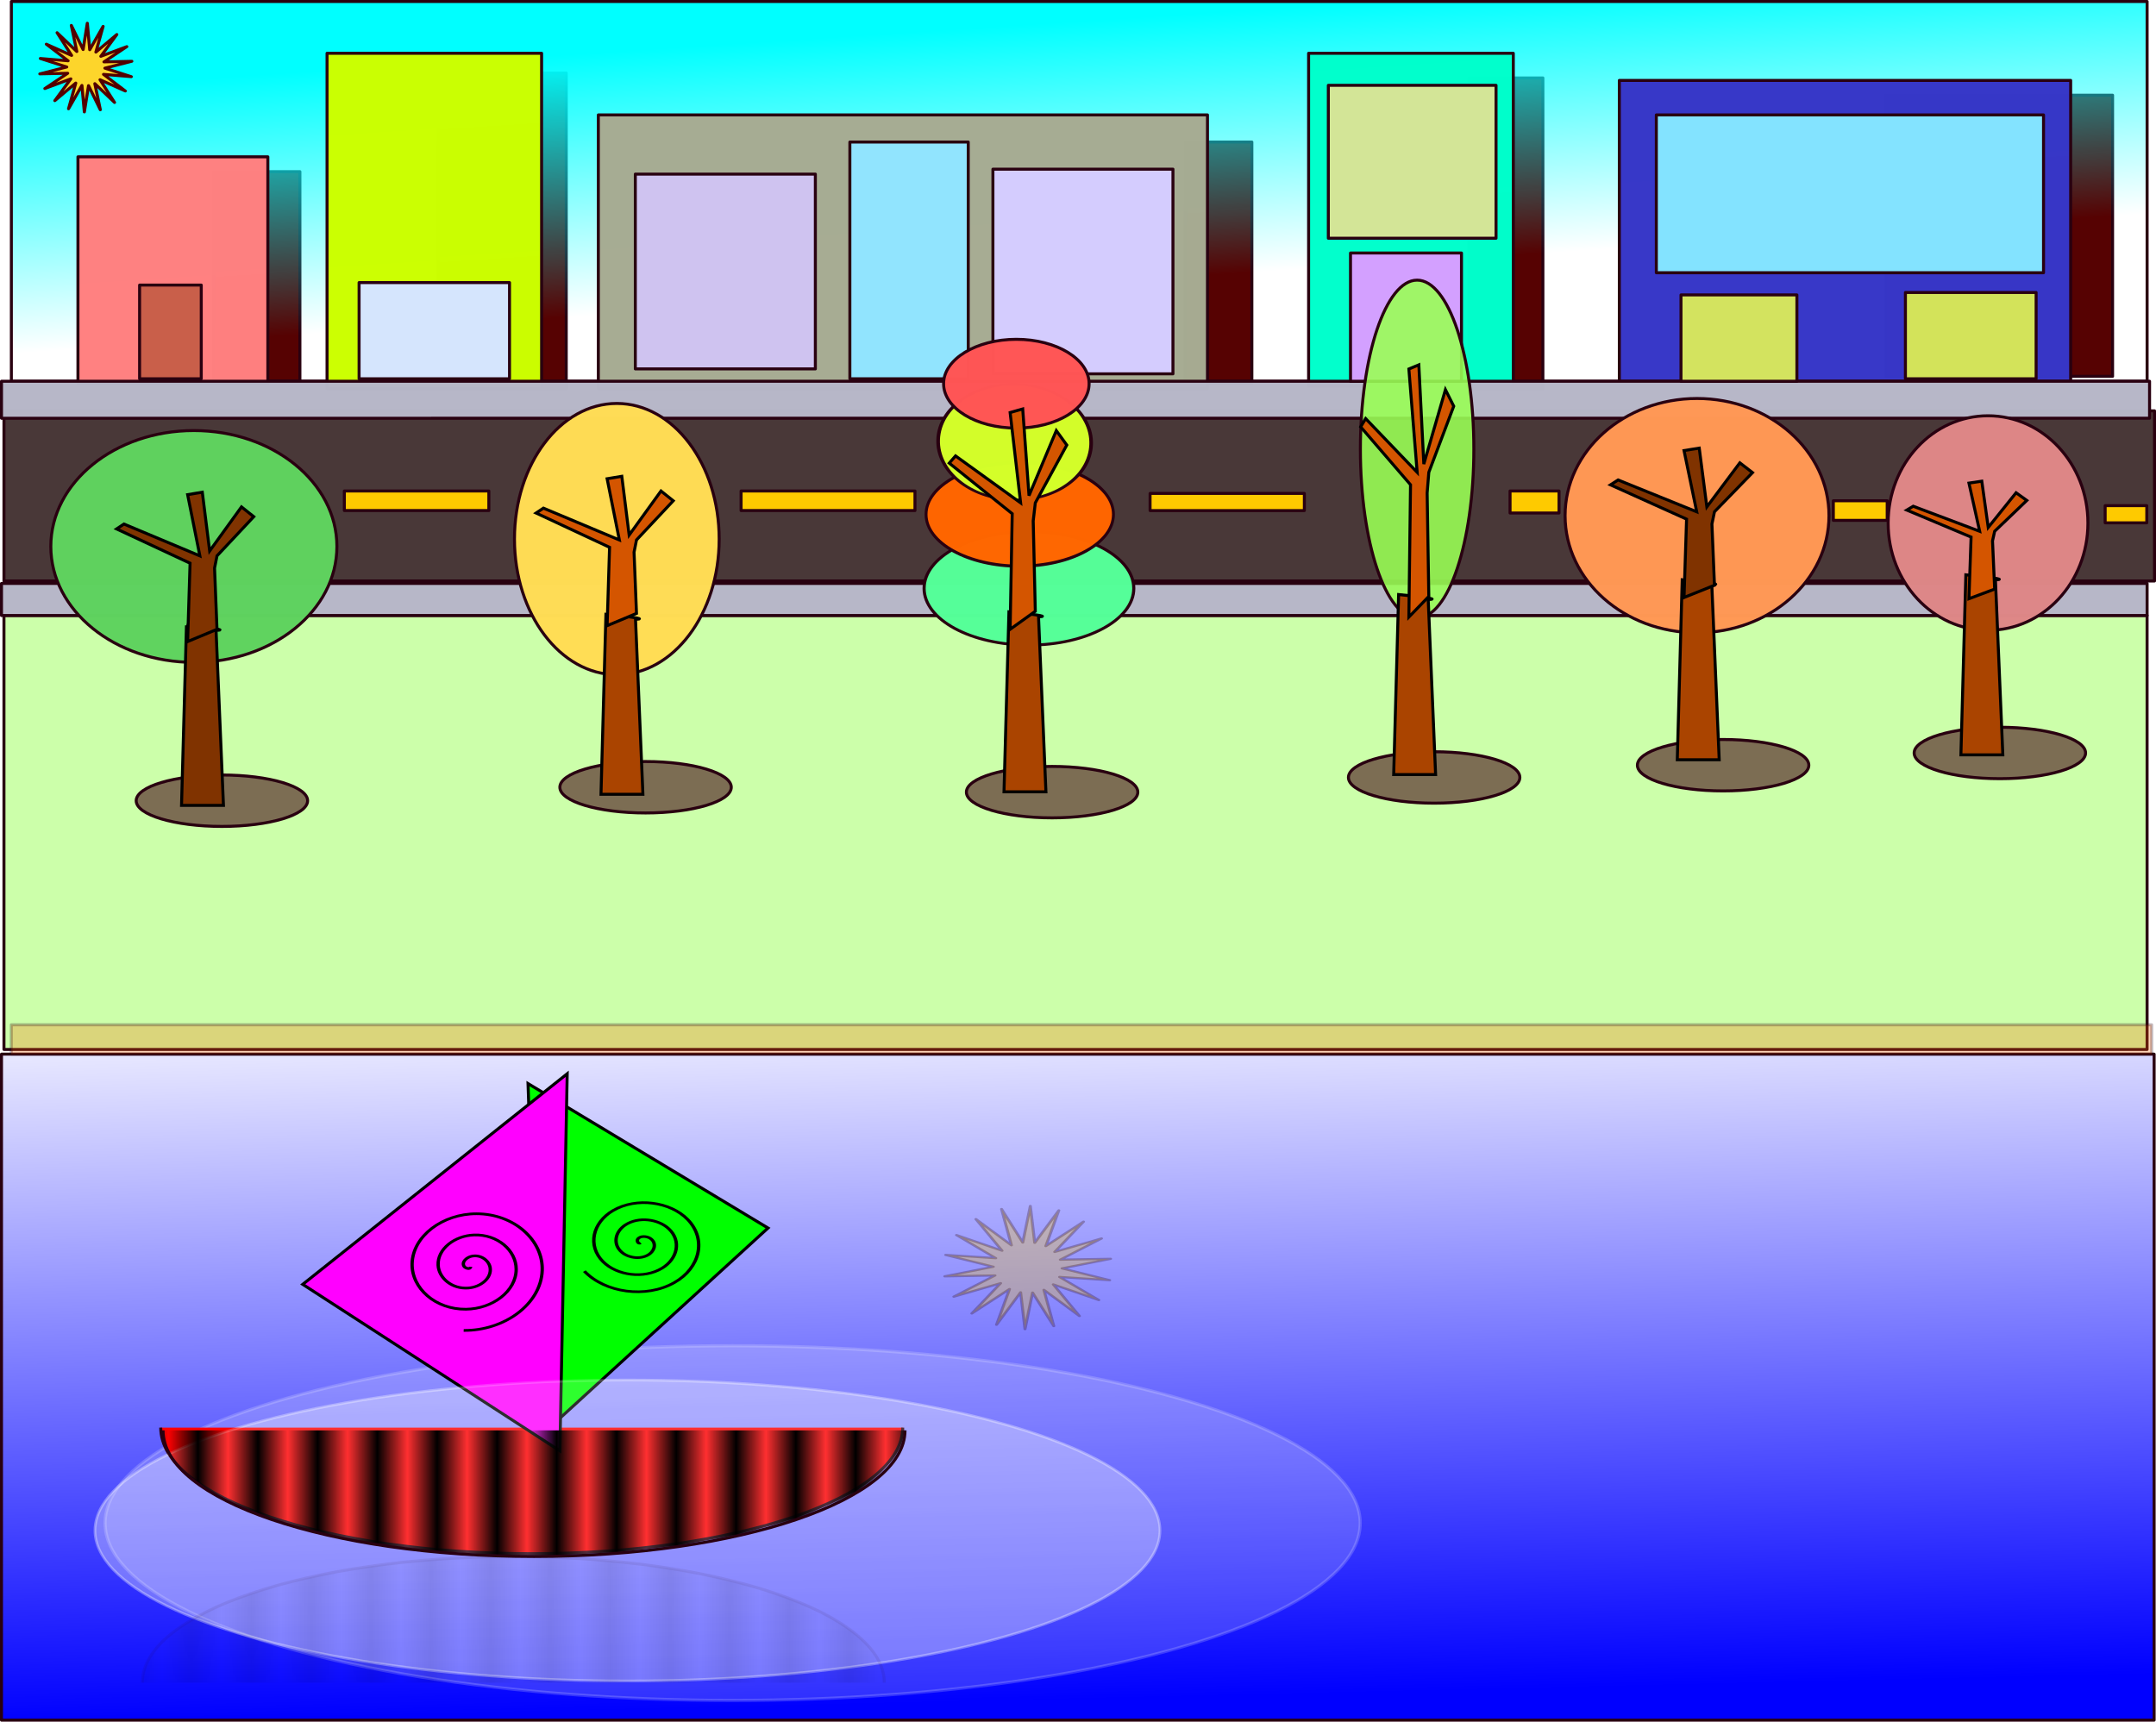 <svg xmlns="http://www.w3.org/2000/svg" xmlns:xlink="http://www.w3.org/1999/xlink" viewBox="0 0 721.465 576.195"><defs><filter id="f" height="2.008" width="1.302" y="-.504" x="-.151" color-interpolation-filters="sRGB"><feGaussianBlur stdDeviation="3.614"/></filter><filter id="l" height="1.218" width="1.037" color-interpolation-filters="sRGB" y="-.109" x="-.019"><feGaussianBlur stdDeviation="1.92"/></filter><filter id="i" height="2.008" width="1.302" y="-.504" x="-.151" color-interpolation-filters="sRGB"><feGaussianBlur stdDeviation="3.614"/></filter><filter id="h" height="2.008" width="1.302" y="-.504" x="-.151" color-interpolation-filters="sRGB"><feGaussianBlur stdDeviation="3.614"/></filter><filter id="d" height="2.008" width="1.302" color-interpolation-filters="sRGB" y="-.504" x="-.151"><feGaussianBlur stdDeviation="3.614"/></filter><filter id="e" height="2.008" width="1.302" y="-.504" x="-.151" color-interpolation-filters="sRGB"><feGaussianBlur stdDeviation="3.614"/></filter><filter id="g" height="2.008" width="1.302" y="-.504" x="-.151" color-interpolation-filters="sRGB"><feGaussianBlur stdDeviation="3.614"/></filter><linearGradient id="c" y2="113.02" gradientUnits="userSpaceOnUse" y1="113.02" x2="67.347" x1="45.715"><stop offset="0" stop-color="#803300" stop-opacity=".422"/></linearGradient><linearGradient id="b" x1="320.21" gradientUnits="userSpaceOnUse" y1="13.163" gradientTransform="matrix(1.008 0 0 1 -.027 -1.65)" x2="325.98" y2="100.64"><stop offset="0" stop-color="#0ff"/><stop offset="1" stop-color="#0ff" stop-opacity="0"/></linearGradient><linearGradient id="j" y2="324.41" gradientUnits="userSpaceOnUse" y1="571.08" x2="339.27" x1="345.01"><stop offset="0" stop-color="#00f"/><stop offset="1" stop-color="#00f" stop-opacity="0"/></linearGradient><pattern id="a" height="1" width="2" patternUnits="userSpaceOnUse" patternTransform="scale(10)"><path d="M0-.5h1v2H0z"/></pattern><pattern id="k" xlink:href="#a" patternTransform="matrix(10 0 0 10 .77 .928)"/></defs><g transform="translate(.5 -1.935)"><path stroke-linejoin="round" stroke="#290010" fill-opacity=".989" fill="#cfa" d="M.825 207.91h717.16v145.25H.825z"/><path stroke-linejoin="round" stroke="#290010" fill-opacity=".989" fill="#500" d="M630.51 33.795h75.925v94.081H630.51zM491.04 28.018h24.758v103.98H491.04zM396.13 49.475h22.282v80.877H396.13zM146.07 26.368h42.914v105.64H146.07zM70.974 59.378h28.885v70.148H70.974z"/><path stroke-linejoin="round" stroke="#290010" fill="url(#b)" d="M3.301 2.435h714.69v127.09H3.301z"/><path stroke-linejoin="round" stroke="#290010" fill-opacity=".989" fill="#ff8080" d="M25.583 54.427h63.546v75.925H25.583z"/><path stroke-linejoin="round" stroke="#290010" fill-opacity=".989" fill="#cf0" d="M108.94 19.765h71.799v112.24H108.94z"/><path stroke-linejoin="round" stroke="#290010" fill-opacity=".989" fill="#a7ac93" d="M199.72 40.397h203.84v91.605H199.72z"/><path stroke-linejoin="round" stroke="#290010" fill-opacity=".989" fill="#0fc" d="M437.4 19.765h68.498v111.41H437.4z"/><path stroke-linejoin="round" stroke="#290010" fill-opacity=".989" fill="#3737c8" d="M541.38 28.843h151.03v100.68H541.38z"/><rect ry="0" height="56.944" width="719.64" y="139.43" x=".825" stroke-linejoin="round" stroke="#290010" fill-opacity=".989" fill="#483737"/><path stroke-linejoin="round" stroke="#290010" fill-opacity=".989" fill="#b7b7c8" d="M0 129.53h718.81v12.379H0zM0 197.2h717.99v10.729H0z"/><path stroke-linejoin="round" stroke="#290010" fill="url(#c)" d="M46.215 97.341h20.632v31.36H46.215z"/><path stroke-linejoin="round" stroke="#290010" fill-opacity=".989" fill="#d5e5ff" d="M119.66 96.516h50.342v32.186H119.66z"/><path stroke-linejoin="round" stroke="#290010" fill-opacity=".861" fill="#d5c6ff" d="M212.1 60.204h60.245v65.197H212.1z"/><path stroke-linejoin="round" stroke="#290010" fill-opacity=".989" fill="#d5cdff" d="M331.76 58.553h60.245v68.498H331.76z"/><path stroke-linejoin="round" stroke="#290010" fill-opacity=".989" fill="#92e5ff" d="M283.89 49.475h39.613v79.226H283.89z"/><path stroke-linejoin="round" stroke="#290010" fill-opacity=".989" fill="#84e5ff" d="M553.76 40.397h129.57v52.818H553.76z"/><path stroke-linejoin="round" stroke="#290010" fill-opacity=".989" fill="#d5e55e" d="M562.01 100.64h38.788v28.885H562.01z"/><rect ry="0" height="28.885" width="43.739" y="99.817" x="637.11" stroke-linejoin="round" stroke="#290010" fill-opacity=".989" fill="#d5e559"/><path stroke-linejoin="round" stroke="#290010" fill-opacity=".989" fill="#d5a0ff" d="M451.42 86.613h37.137v42.914H451.42z"/><path stroke-linejoin="round" stroke="#290010" fill-opacity=".989" fill="#d5e597" d="M444 30.494h56.119v51.167H444z"/><ellipse rx="47.866" ry="38.788" transform="translate(-7.428 -14.03)" cy="198.85" cx="71.799" stroke-linejoin="round" stroke="#290010" fill-opacity=".989" fill="#5fd35f"/><ellipse rx="28.683" ry="8.605" transform="translate(4.098 -.82)" cy="270.73" cx="69.658" stroke-linejoin="round" filter="url(#d)" stroke="#290010" fill-opacity=".989" fill="#7b6c53"/><path d="M61.896 211.23l-1.65 60.245h14.03L71.8 212.881s6.602 0-9.904-1.65z" stroke="#000" fill="#803300"/><ellipse rx="34.249" ry="45.39" transform="translate(23.108 -3.301)" cy="185.65" cx="182.8" stroke-linejoin="round" stroke="#290010" fill-opacity=".989" fill="#fd5"/><ellipse rx="33.424" ry="35.899" transform="translate(18.156 -7.428)" cy="184.41" cx="646.6" stroke-linejoin="round" stroke="#290010" fill-opacity=".989" fill="#de8787"/><ellipse rx="44.152" ry="39.201" transform="translate(14.03 -14.03)" cy="188.53" cx="553.35" stroke-linejoin="round" stroke="#290010" fill-opacity=".989" fill="#f95"/><ellipse rx="32.186" ry="18.981" transform="matrix(1.09 0 0 1 -27.7 0)" cy="198.85" cx="340.84" stroke-linejoin="round" stroke="#290010" stroke-width=".958" fill-opacity=".989" fill="#5f9"/><ellipse rx="33.424" ry="17.331" transform="matrix(.938 0 0 1 11.36 0)" cy="174.09" cx="351.15" stroke-linejoin="round" stroke="#290010" stroke-width="1.032" fill-opacity=".989" fill="#f60"/><ellipse rx="17.331" ry="19.394" transform="matrix(1.465 .162 -.171 .988 -127.44 -52.497)" cy="149.75" cx="335.89" stroke-linejoin="round" stroke="#290010" stroke-width=".823" fill-opacity=".989" fill="#d4ff2a"/><ellipse rx="24.346" ry="14.855" cy="130.35" cx="339.6" stroke-linejoin="round" stroke="#290010" fill-opacity=".989" fill="#f55"/><ellipse rx="18.981" ry="56.531" transform="translate(-1.65 -1.65)" cy="153.87" cx="475.36" stroke-linejoin="round" stroke="#290010" fill-opacity=".888" fill="#9f5"/><ellipse rx="28.683" ry="8.605" transform="translate(145.87 -5.327)" cy="270.73" cx="69.658" stroke-linejoin="round" filter="url(#e)" stroke="#290010" fill-opacity=".989" fill="#7b6c53"/><path d="M202.26 207.52l-1.65 60.245h14.03l-2.476-58.594s6.602 0-9.904-1.65z" stroke="#000" fill="#a40"/><ellipse rx="28.683" ry="8.605" transform="translate(281.91 -3.688)" cy="270.73" cx="69.658" stroke-linejoin="round" filter="url(#f)" stroke="#290010" fill-opacity=".989" fill="#7b6c53"/><path d="M337.12 206.69l-1.65 60.245h14.03l-2.476-58.594s6.602 0-9.904-1.65z" stroke="#000" fill="#a40"/><ellipse rx="28.683" ry="8.605" transform="translate(409.75 -8.605)" cy="270.73" cx="69.658" stroke-linejoin="round" filter="url(#g)" stroke="#290010" fill-opacity=".989" fill="#7b6c53"/><path d="M467.52 200.91l-1.65 60.245h14.03l-2.476-58.594s6.602 0-9.904-1.65z" stroke="#000" fill="#a40"/><ellipse rx="28.683" ry="8.605" transform="translate(506.45 -12.702)" cy="270.73" cx="69.658" stroke-linejoin="round" filter="url(#h)" stroke="#290010" fill-opacity=".989" fill="#7b6c53"/><path d="M562.42 195.96l-1.65 60.245h14.03l-2.476-58.594s6.602 0-9.904-1.65z" stroke="#000" fill="#a40"/><ellipse rx="28.683" ry="8.605" transform="translate(599.06 -16.8)" cy="270.73" cx="69.658" stroke-linejoin="round" filter="url(#i)" stroke="#290010" fill-opacity=".989" fill="#7b6c53"/><path d="M657.33 194.31l-1.65 60.245h14.03l-2.476-58.594s6.602 0-9.904-1.65z" stroke="#000" fill="#a40"/><path d="M658.37 202.31l.717-20.635-21.512-9.028 2.151-1.29 22.23 8.383-3.586-16.12 4.302-.645 2.152 15.477 9.321-11.607 3.586 2.579-10.756 10.318-.717 3.224.717 16.121zM202.66 211.33l.82-26.224-24.585-11.473 2.458-1.639 25.405 10.654-4.097-20.488 4.917-.82 2.458 19.668 10.654-14.75 4.098 3.277-12.293 13.112-.82 4.098.82 20.488z" stroke="#000" fill="#d45500"/><path d="M62.282 216.65l.82-26.224-24.585-11.473 2.458-1.639 25.405 10.654-4.097-20.488 4.917-.82 2.458 19.668 10.654-14.75 4.098 3.277-12.293 13.112-.82 4.098.82 20.488z" stroke="#000" fill="#803300"/><path d="M470.95 208.45l.556-44.28-16.683-19.373 1.668-2.768 17.24 17.99-2.781-34.595 3.336-1.383 1.669 33.21 7.229-24.908 2.78 5.535-8.34 22.14-.557 6.919.556 34.594z" stroke="#000" fill="#d45500"/><path d="M563.03 201.9l.849-26.224-25.463-11.473 2.546-1.639 26.312 10.654-4.244-20.488 5.093-.82 2.546 19.668 11.034-14.75 4.244 3.277-12.732 13.112-.849 4.098.849 20.488z" stroke="#000" fill="#803300"/><path d="M337.52 212.55l.702-38.691-21.073-16.927 2.108-2.418 21.775 15.718-3.512-30.228 4.214-1.21 2.107 29.019 9.132-21.764 3.512 4.836-10.536 19.346-.702 6.046.702 30.228z" stroke="#000" fill="#d45500"/><path stroke-linejoin="round" stroke="#290010" fill-opacity=".989" fill="#fc0" d="M114.73 166.25h48.351v6.556H114.73zM247.49 166.25h58.185v6.556H247.49zM384.35 167.07h51.629v5.737H384.35zM504.81 166.25h16.39v7.375h-16.39zM612.99 169.53h18.029v6.556H612.99zM703.95 171.17h13.932v5.737H703.95z"/><path stroke-linejoin="round" stroke="#290010" fill="url(#j)" d="M0 354.73h720.34v222.9H0z"/><ellipse rx="178.19" ry="50.36" cy="514.15" cx="209.47" opacity=".182" stroke="#fff" stroke-width=".893" stroke-linecap="round" fill="#fff"/><ellipse rx="210" ry="59.352" cy="511.67" cx="244.67" opacity=".182" stroke="#fff" stroke-width="1.052" stroke-linecap="round" fill="#fff"/><path d="M301.58 479.71c0 23.309-55.586 42.204-124.15 42.204-68.569 0-124.15-18.896-124.15-42.204" stroke-linejoin="round" stroke="#290010" fill-opacity=".992" fill="red"/><path d="M176.19 364.57l4.098 118.01 76.213-69.658z" stroke="#000" fill="#0f0"/><path d="M189.31 361.29l-2.46 126.2-86.05-55.72z" stroke="#000" fill="#f0f"/><ellipse rx="178.19" ry="50.36" cy="514.15" cx="209.47" opacity=".182" stroke="#fff" stroke-width=".893" stroke-linecap="round" fill="#fff"/><path d="M302.35 480.64c0 23.309-55.586 42.204-124.15 42.204-68.569 0-124.15-18.896-124.15-42.204v0" stroke-linejoin="round" stroke="#290010" fill="url(#k)"/><path transform="rotate(180 174.35 522.4)" d="M301.58 479.71c0 23.309-55.586 42.204-124.15 42.204-68.569 0-124.15-18.896-124.15-42.204" opacity=".278" stroke-linejoin="round" stroke="#290010" filter="url(#l)" fill="url(#a)"/><path opacity=".278" stroke-linejoin="round" stroke="#290010" fill-opacity=".992" fill="#f60" d="M3.278 344.9h716.25v9.834H3.278z"/><path d="M670.99 421.95l-15.209-7.093 8.73 14.332-11.865-11.868 3.302 16.454-7.091-15.21-2.524 16.59-1.462-16.717-8.047 14.727 4.345-16.21-12.598 11.087 9.627-13.746-15.63 6.109 13.748-9.625-16.777.395 16.21-4.342-15.9-5.367 16.718 1.464-13.106-10.482 15.209 7.093-8.731-14.332 11.866 11.868-3.302-16.454 7.09 15.21 2.525-16.591 1.462 16.718 8.046-14.727-4.344 16.21 12.598-11.087-9.627 13.746 15.63-6.11-13.748 9.625 16.777-.395-16.21 4.343 15.9 5.367-16.718-1.464z" transform="matrix(1.002 0 0 .737 -305.13 126.05)" opacity=".278" stroke-linejoin="round" stroke="#290010" fill-opacity=".992" fill="#fc0"/><path d="M249.13 684.17l-15.209-7.093 8.73 14.332-11.865-11.868 3.302 16.454-7.091-15.21-2.525 16.59-1.461-16.717-8.047 14.727 4.345-16.21-12.598 11.087 9.627-13.746-15.631 6.109L214.455 673l-16.777.395 16.21-4.342-15.9-5.367 16.718 1.464-13.106-10.482 15.209 7.093-8.731-14.332 11.866 11.868-3.303-16.454 7.092 15.21 2.524-16.591 1.462 16.718 8.046-14.727-4.344 16.21 12.598-11.087-9.627 13.746 15.631-6.11-13.748 9.625 16.777-.395-16.211 4.343 15.901 5.367-16.718-1.464z" transform="matrix(.556 0 0 .531 -97.084 -330.91)" stroke-linejoin="round" stroke="#520000" stroke-width="1.84" fill-opacity=".992" fill="#ffd42a"/><path d="M35.239 303.11c-.041.37-.519.127-.615-.068-.26-.53.259-1.063.752-1.161.882-.177 1.625.602 1.707 1.434.12 1.22-.95 2.198-2.117 2.253-1.556.074-2.776-1.297-2.8-2.8-.03-1.89 1.645-3.355 3.483-3.346 2.226.011 3.936 1.993 3.892 4.166-.05 2.56-2.34 4.517-4.848 4.439-2.896-.09-5.1-2.689-4.986-5.532.13-3.23 3.037-5.681 6.215-5.531 3.565.168 6.264 3.384 6.078 6.897-.206 3.9-3.733 6.846-7.58 6.624" transform="matrix(3.533 -.133 .076 2.873 9.459 -440.25)" stroke="#000" stroke-width=".314" fill="none"/><path d="M213.89 412.92c-.945.616-1.297-.97-1.024-1.57.739-1.63 2.984-1.443 4.165-.479 2.113 1.725 1.72 4.967-.068 6.761-2.625 2.633-6.978 2.013-9.356-.614-3.17-3.502-2.311-9 1.161-11.951 4.37-3.715 11.026-2.614 14.546 1.707 4.263 5.233 2.918 13.056-2.254 17.14-6.094 4.815-15.088 3.224-19.736-2.8-5.367-6.953-3.53-17.12 3.347-22.33 7.813-5.921 19.154-3.837 24.927 3.892 6.476 8.671 4.144 21.188-4.44 27.522-9.528 7.032-23.222 4.452-30.116-4.985" transform="matrix(1 0 0 .768 0 100.79)" stroke="#000" stroke-width="1.141" fill="none"/></g></svg>